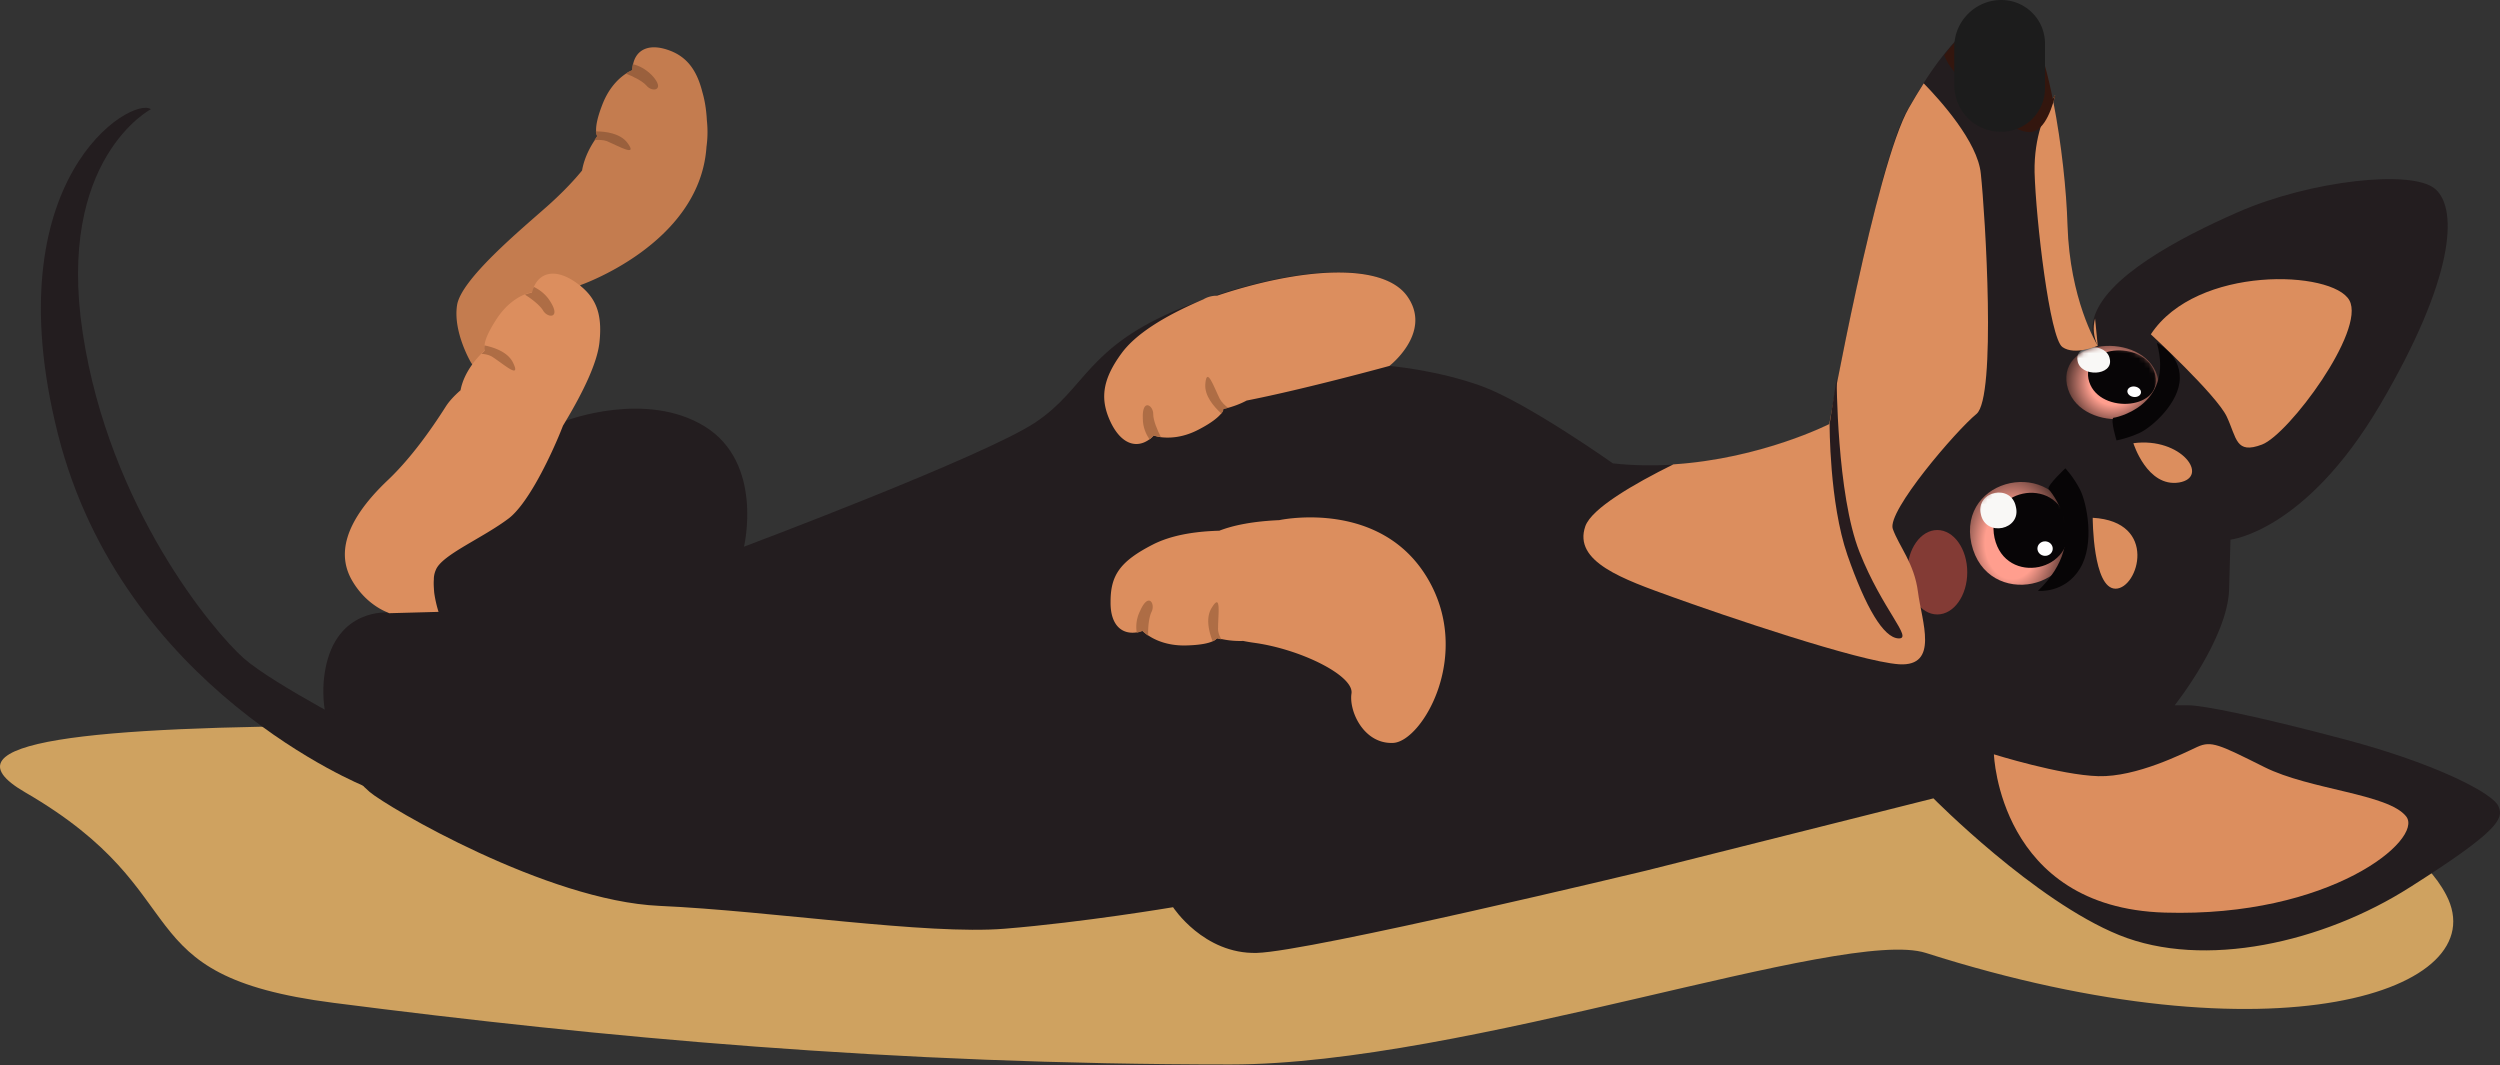 <svg width="500" height="213" xmlns="http://www.w3.org/2000/svg" xmlns:xlink="http://www.w3.org/1999/xlink"><rect width="100%" height="100%" fill="#333333" stroke="none"/><defs><radialGradient cx="43.048%" cy="55.943%" fx="43.048%" fy="55.943%" r="49.952%" gradientTransform="matrix(1 0 0 1.123 0 -.069)" id="b"><stop stop-color="#FF9E8E" offset=".096%"/><stop stop-color="#FF9E8E" offset="42.157%"/><stop stop-color="#211513" offset="100%"/></radialGradient><radialGradient cx="50%" cy="50%" fx="50%" fy="50%" r="63.271%" gradientTransform="matrix(.79 0 0 .823 .105 .089)" id="e"><stop stop-color="#FF9E8E" offset="0%"/><stop stop-color="#FF9E8E" offset="42.157%"/><stop stop-color="#211513" offset="100%"/></radialGradient><path d="M.29 12.344c3.064 13.386 22.74 9.273 19.917-4.193C17.143-5.154-2.613-1.042.29 12.344Z" id="a"/><path d="M.121 7.778c1.936 9.758 20.163 8.87 18.308-.888C16.574-2.868-1.653-1.98.12 7.778Z" id="d"/></defs><g fill="none" fill-rule="evenodd"><path d="M246.164 212.89c46.884 0 122.57-27.543 139.014-22.301 69.973 22.302 114.02 7.551 104.079-11.572-16.12-31.008-112.141-31.606-234.466-31.606-122.324 0-285.598-9.711-249.763 11.055 35.437 20.535 18.827 36.601 61.651 42.1 53.743 6.902 111.407 12.325 179.485 12.325Z" fill="#CFA260"/><g transform="translate(8.175)"><path d="M473.872 177.411c-17.472 11.156-41.261 16.465-58.196 9.61-16.935-6.854-37.162-27.35-37.162-27.35l-57.457 14.448s-67.269 16.195-77.887 16.464c-10.618.269-16.733-9.14-16.733-9.14s-17.943 3.025-33.668 4.301c-15.658 1.277-46.57-3.561-69.083-4.57-22.512-1.007-54.366-19.756-57.927-22.78-1.277-1.076-3.024-2.957-4.704-5.444-1.748-2.62-3.36-5.98-4.1-9.878-.537-2.823-.672-5.914-.067-9.207 2.285-12.365 12.634-11.357 12.634-11.357l-.269-.134c-1.008-.404 35.684-38.44 35.415-38.104.605-.268 16.398-6.182 28.09 1.008 11.895 7.325 7.863 24.059 7.863 24.059s47.78-17.943 58.196-24.798c10.35-6.854 10.148-15.187 29.569-23.05 1.478-.605 2.957-1.142 4.435-1.68l1.815-.605c17.27-5.846 33.332-6.787 38.304-.201 4.772 6.25-1.075 12.23-2.822 13.776l-.47.403s9.34.74 18.48 4.032c9.072 3.293 26.276 15.457 26.276 15.457 4.166.47 8.198.47 12.096.268 17.607-1.142 31.181-8.064 31.181-8.064l.068-.201c.067-.336.134-.941.336-1.815 0-.067.067-.201.067-.336 0-.134.067-.336.067-.47 0-.067.067-.202.067-.336.269-1.277.538-2.823.874-4.637.403-2.083.873-4.503 1.411-7.19.067-.471.202-.941.269-1.412.134-.806.336-1.613.537-2.486.068-.404.135-.807.27-1.277.2-.874.335-1.68.537-2.554.134-.672.269-1.344.403-1.949l.202-.806c.268-1.344.604-2.688.873-4.1l.202-1.007c.134-.47.201-1.008.336-1.479.134-.47.201-.873.336-1.344.201-.873.403-1.814.605-2.755.134-.47.201-.874.336-1.344.403-1.815.873-3.629 1.344-5.376.134-.672.336-1.277.47-1.882.135-.47.269-.94.336-1.344.135-.403.202-.806.336-1.142.067-.202.135-.403.135-.605.067-.202.134-.403.134-.605.067-.201.134-.403.134-.605.74-2.62 1.479-5.04 2.218-7.19.067-.27.202-.605.269-.874.873-2.554 1.747-4.637 2.62-6.048.941-1.68 1.95-3.293 2.958-4.906 1.276-2.016 2.62-3.965 3.964-5.645 4.57-5.846 9.207-9.61 13.575-8.937 3.495.537 6.25 8.265 8.131 17.674.068.201.068.47.135.672 1.613 8.265 2.62 17.674 2.822 24.662.47 14.718 5.712 23.454 6.048 23.991-.873-1.814-1.008-3.629-.537-5.443 2.15-8.266 17.069-16.195 28.896-21.37 14.449-6.317 34.945-8.602 39.448-4.57 4.57 4.032 3.763 17.943-11.156 43.278-14.919 25.268-29.837 26.813-29.837 26.813l-.27 9.879c-.268 9.878-10.886 23.252-10.886 23.252h2.756c2.755 0 13.171 2.016 31.383 6.854 18.211 4.839 29.837 10.887 30.643 13.44 1.076 2.42-.201 4.973-17.674 16.061Z" fill="#231D1F" fill-rule="nonzero"/><ellipse fill="#833B35" fill-rule="nonzero" transform="rotate(90 379.282 114.448)" cx="379.282" cy="114.448" rx="8.443" ry="5.994"/><path d="M118.445 12.835c.604-2.89 3.225-4.368 7.593-2.62 3.37 1.357 5.218 4.063 6.256 8.19.468 1.581.785 3.453.903 5.638l.052.571a21.31 21.31 0 0 1-.129 4.756l-.025.333c-1.546 19.22-25.268 27.35-25.268 27.35.067.135.403.807 2.016 4.235L89.548 77.483c-2.374-3.315-3.562-4.995-3.562-5.04 0 0-3.561-6.048-2.755-11.357.717-5.15 12.63-15.045 18.004-19.803l.477-.425c1.568-1.422 4.174-3.872 6.524-6.752.45-2.674 1.78-4.95 2.548-6.083.336-.538.537-.806.537-.806s-.201-.202-.268-.941c-.068-.874.134-2.554 1.276-5.444 1.344-3.427 3.36-5.241 4.704-6.115.74-.47 1.277-.672 1.277-.672 0-.403.067-.806.135-1.21Z" fill="#C47C4F" fill-rule="nonzero"/><g transform="translate(385.817 96.398)"><mask id="c" fill="#fff"><use xlink:href="#a"/></mask><use fill="url(#b)" fill-rule="nonzero" xlink:href="#a"/><path d="M4.915 11.186c2.178 9.757 16.611 6.774 14.515-3.064C17.253-1.635 2.819 1.43 4.915 11.186Z" fill="#070506" fill-rule="nonzero" mask="url(#c)"/><path d="M2.174 6.429c.967 4.677 8.144 3.145 7.015-1.452C8.302.3 1.126 1.752 2.174 6.43Z" fill="#F9F8F6" fill-rule="nonzero" mask="url(#c)"/><ellipse fill="#FFF" fill-rule="nonzero" mask="url(#c)" transform="rotate(-87.014 15.025 13.321)" cx="15.025" cy="13.321" rx="1.451" ry="1.532"/></g><path d="M399.413 118.177s5.322.564 8.386-4.435c3.064-5 1.37-13.144.08-15.724s-2.983-4.355-2.983-4.355-3.548 3.306-3.387 4.113c-.08 0 9.112 9.595-2.096 20.4Z" fill="#070506" fill-rule="nonzero"/><g transform="translate(405.086 69.174)"><mask id="f" fill="#fff"><use xlink:href="#d"/></mask><use fill="url(#e)" fill-rule="nonzero" xlink:href="#d"/><path d="M4.425 6.59c1.451 7.098 14.758 6.452 13.387-.645-1.37-7.097-14.678-6.532-13.387.646Z" fill="#070506" fill-rule="nonzero" mask="url(#f)"/><path d="M2.247 2.961C2.812 6.35 9.425 6.026 8.7 2.64 8.135-.748 1.521-.426 2.247 2.96Z" fill="#F9F8F6" fill-rule="nonzero" mask="url(#f)"/><ellipse fill="#FFF" fill-rule="nonzero" mask="url(#f)" transform="rotate(-81.188 13.578 9.174)" cx="13.578" cy="9.174" rx="1.048" ry="1.371"/></g><path d="M423.192 68.564s4.678 2.178 4.597 7.097c-.08 4.92-5.564 9.759-7.984 10.888-2.42 1.129-4.677 1.532-4.677 1.532s-1.21-3.952-.646-4.516c-.08.08 12.34-2.097 8.71-15Z" fill="#070506" fill-rule="nonzero"/><path d="M421.993 66.865S435.164 79.03 437.18 83.33c2.017 4.3 1.748 7.593 7.057 5.577s20.765-22.78 17.472-28.829c-3.293-6.048-30.577-7.123-39.716 6.787ZM410.367 103.557s0 14.18 4.57 14.18 8.602-13.44-4.57-14.18ZM418.499 88.639s2.755 8.87 9.139 7.862c6.25-1.075.47-9.14-9.14-7.862ZM390.61 150.867s1.008 30.644 34.138 31.652c33.13 1.008 51.88-14.65 48.318-19.22-3.562-4.57-19.22-5.309-28.359-9.878-9.14-4.57-10.618-5.31-13.44-4.033-2.755 1.277-12.164 6.049-19.757 5.847-7.594-.202-20.9-4.368-20.9-4.368ZM387.116 82.792c-4.033 3.293-17.943 19.488-16.734 22.983 1.277 3.562 4.301 6.854 5.04 12.634.74 5.846 4.301 14.918-3.763 14.448-8.064-.538-35.415-9.879-45.293-13.44-9.88-3.562-19.96-7.056-17.473-14.18 1.277-3.561 9.61-8.4 17.607-12.365 17.607-1.142 31.181-8.064 31.181-8.064s9.341-51.88 15.927-63.236c.94-1.68 1.949-3.293 2.957-4.906 3.226 3.293 10.82 11.693 11.424 18.077.874 8.064 3.159 44.756-.873 48.049ZM411.375 69.15s-4.57 2.016-7.056.269c-2.554-1.747-5.309-25.537-5.578-34.945-.067-3.561.47-6.653 1.21-9.072.806-2.688 1.814-4.637 2.42-5.645.268-.47.47-.739.47-.739v.134c-.135.404-.202.874-.336 1.277 1.612 8.266 2.62 17.674 2.822 24.663.47 14.717 5.712 23.52 6.048 24.058-.873-1.814-1.008-3.629-.537-5.443l.537 5.443Z" fill="#DC8E5E" fill-rule="nonzero"/><path d="M402.84 19.152c-.134.404-.201.874-.335 1.277-.672 2.15-1.479 3.898-2.554 4.973-.605.605-1.277.94-1.949 1.008-4.838.269-12.163-8.602-15.187-11.895-1.008-1.142-1.748-2.352-2.15-3.494 4.569-5.846 9.206-9.61 13.574-8.938 3.494.538 6.25 8.266 8.131 17.674.269-.47.47-.739.47-.739v.134Z" fill="#33160E" fill-rule="nonzero"/><path d="M277.04 115.183c9.61 15.456-.74 33.13-6.586 33.4-5.846.268-8.87-6.318-8.333-9.88.538-3.561-10.147-8.87-19.488-10.147a32.92 32.92 0 0 1-2.175-.369 17.55 17.55 0 0 1-4.277-.37c-.604-.067-.94-.202-.94-.202s-.135.27-.807.605c-.806.403-2.42.806-5.51.874-3.696.067-6.183-1.143-7.46-2.016-.806-.538-1.142-.941-1.142-.941-.336.134-.74.269-1.143.336-2.956.47-5.308-1.411-5.241-6.115 0-5.242 1.814-8.048 8.432-11.437 3.323-1.703 7.76-2.629 13.312-2.778 2.842-1.103 6.725-1.882 11.99-2.115l.024-.005.07-.014c1.471-.294 20.048-3.664 29.274 11.174ZM273.142 59.07c4.637 6.25-1.21 12.163-2.957 13.709l-.47.403s-16.733 4.602-28.555 6.926c-1.465.782-2.878 1.231-3.769 1.474-.605.135-.94.202-.94.202s.066.336-.404.94c-.538.673-1.814 1.815-4.57 3.226-3.225 1.68-5.98 1.68-7.526 1.479-.874-.135-1.412-.336-1.412-.336-.268.336-.537.605-.873.806-2.42 1.748-5.376 1.076-7.527-3.091-2.352-4.704-2.034-8.674 2.025-14.19 2.706-3.678 8.147-7.259 16.321-10.742.843-.506 1.796-.735 2.774-.748l-.422.144c17.271-5.847 33.332-6.788 38.305-.202ZM98.62 57.323c1.21-2.688 4.032-3.63 7.93-1.143 4.368 2.89 5.813 6.226 5.164 12.307-.4 3.74-2.83 9.288-7.29 16.647-.284.729-.75 1.902-1.368 3.303-2.084 4.771-5.914 12.432-9.409 15.187-5.309 4.032-13.44 7.325-14.65 10.35a4.596 4.596 0 0 0-.403 1.948c-.067.807 0 1.68.067 2.554.27 2.083.874 3.898.874 3.898l-9.879.268-.268-.134c-1.008-.403-4.503-1.949-7.056-6.25-3.025-5.04-2.016-11.626 7.056-20.227 4.468-4.223 8.561-9.946 11.578-14.698.657-1.036 1.647-2.13 2.97-3.282.632-3.418 3.006-6.16 4.2-7.355.404-.47.673-.672.673-.672s-.202-.27-.067-1.008c.067-.874.604-2.42 2.285-5.04 2.016-3.159 4.3-4.503 5.779-5.108.757-.29 1.262-.38 1.383-.399l.028-.004c.134-.403.269-.806.403-1.142Z" fill="#DC8E5E" fill-rule="nonzero"/><path d="M357.748 84.808s-.067 15.725 3.562 26.209c3.63 10.416 7.19 16.531 10.215 16.665 3.024.135-3.226-5.712-7.796-17.27-4.57-11.559-4.57-34.743-4.57-34.743l-1.41 9.139Z" fill="#281C1E" fill-rule="nonzero"/><path d="M22.01 21.84S3.06 31.72 8.37 66.596c5.309 34.945 26.141 59.675 32.19 65.051 6.047 5.31 25.872 15.457 25.872 15.457l-1.546 10.214S16.3 137.964 3.396 86.757C-9.507 35.549 18.247 19.152 22.011 21.84Z" fill="#231D1F" fill-rule="nonzero"/><path d="M382.68 17.002V9.408c0-5.174 4.234-9.408 9.408-9.408a8.719 8.719 0 0 1 8.737 8.736v8.87a8.719 8.719 0 0 1-8.737 8.737c-5.241.067-9.408-4.167-9.408-9.341Z" fill="#1C1C1C" fill-rule="nonzero"/><path d="M236.114 127.884c-.605-.134-.94-.202-.94-.202s-.135.27-.807.605c-.74-1.881-1.479-4.704-.202-6.72 1.95-3.226 1.277 1.344 1.277 3.965-.067.874.269 1.68.672 2.352Zm-13.978-5.51c-.537 1.075-.739 3.158-.672 4.77-.739-.537-1.142-.94-1.142-.94-.403.134-.74.269-1.143.336a7.08 7.08 0 0 1 .672-4.368c1.68-3.83 3.092-1.411 2.285.202ZM88.137 70.763l.672-.672s-.202-.269-.067-1.008c1.949.403 4.704 1.344 5.712 3.494 1.613 3.36-1.815.336-3.965-1.075-.74-.537-1.613-.672-2.352-.739Zm12.298-8.669c-.605-1.008-2.285-2.352-3.63-3.158.874-.336 1.412-.404 1.412-.404.067-.403.202-.806.403-1.142 1.075.538 2.352 1.411 3.293 2.957 2.15 3.427-.605 3.293-1.478 1.747Z" fill="#AE6D45" fill-rule="nonzero"/><path d="M110.716 28.023c.337-.47.538-.806.538-.806s-.201-.202-.269-.941c2.016 0 4.906.403 6.317 2.285 2.218 2.956-1.747.672-4.1-.336-.805-.27-1.68-.27-2.486-.202Zm10.417-10.887c-.74-.873-2.688-1.881-4.167-2.419.807-.538 1.277-.672 1.277-.672 0-.403.067-.806.134-1.21 1.21.27 2.554.941 3.83 2.218 2.823 3.024.068 3.495-1.074 2.083Z" fill="#9A603D" fill-rule="nonzero"/><path d="M237.458 81.582c-.605.135-.94.202-.94.202s.067.336-.404.94c-1.478-1.343-3.427-3.56-3.226-5.913.27-3.696 1.748.672 2.89 2.957.403.74 1.075 1.344 1.68 1.814Zm-14.986 1.277c0 1.21.807 3.159 1.546 4.57-.94-.135-1.411-.336-1.411-.336-.27.269-.605.537-.874.806-.672-1.008-1.344-2.419-1.344-4.166-.202-4.167 2.15-2.688 2.083-.874Z" fill="#AE6D45" fill-rule="nonzero"/></g></g></svg>